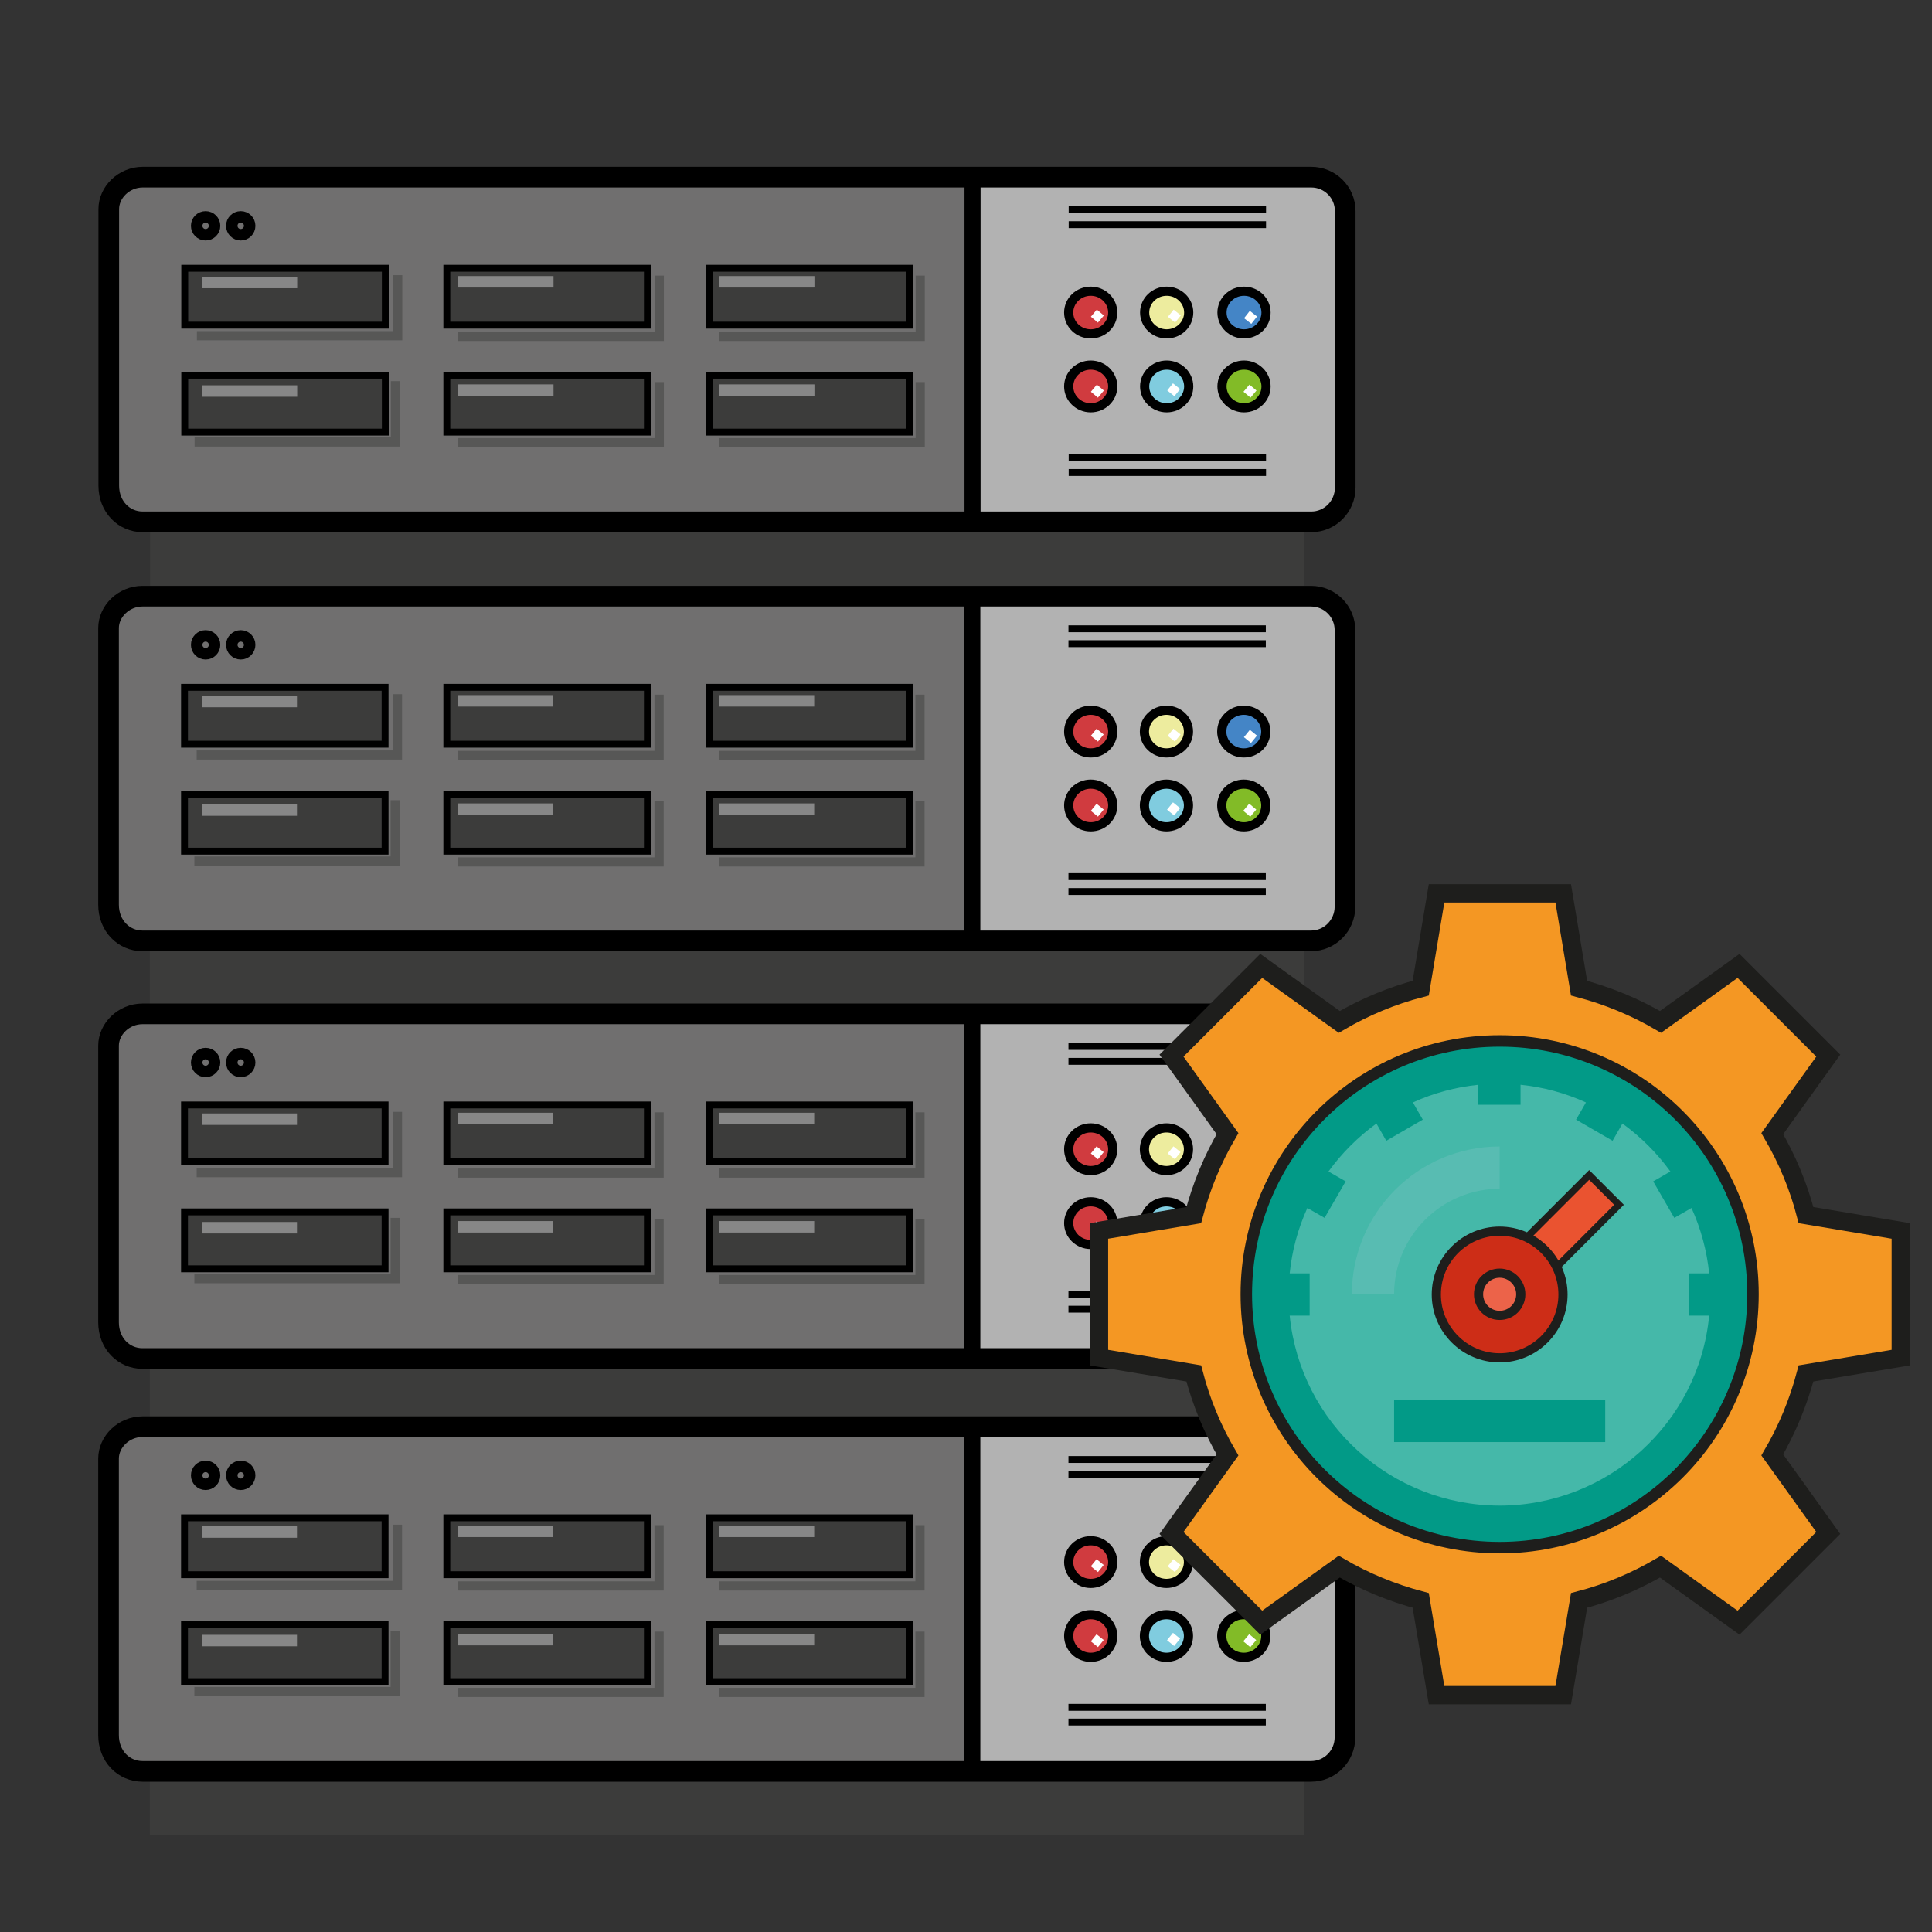 <?xml version="1.0" encoding="utf-8"?>
<!-- Generator: Adobe Illustrator 24.1.2, SVG Export Plug-In . SVG Version: 6.00 Build 0)  -->
<svg version="1.1" id="Capa_1" xmlns="http://www.w3.org/2000/svg" xmlns:xlink="http://www.w3.org/1999/xlink" x="0px" y="0px"
	 viewBox="0 0 841.9 841.9" style="enable-background:new 0 0 841.9 841.9;" xml:space="preserve">
<rect x="0" y="0" width="841.9" height="841.9" fill="#333333" stroke="none"/>
<style type="text/css">
	.st0{fill:#B2B2B2;}
	.st1{fill:#706F6F;}
	.st2{fill:#3C3C3B;}
	.st3{fill:none;stroke:#000000;stroke-width:9;stroke-linecap:round;stroke-miterlimit:10;}
	.st4{fill:none;stroke:#000000;stroke-width:7;stroke-linecap:round;stroke-miterlimit:10;}
	.st5{fill:#3C3C3B;stroke:#000000;stroke-width:3;stroke-miterlimit:10;}
	.st6{fill:#D03B3F;stroke:#000000;stroke-width:4;stroke-miterlimit:10;}
	.st7{fill:#EDEC9E;stroke:#000000;stroke-width:4;stroke-miterlimit:10;}
	.st8{fill:#80CCDF;stroke:#000000;stroke-width:4;stroke-miterlimit:10;}
	.st9{fill:#4485C6;stroke:#000000;stroke-width:4;stroke-miterlimit:10;}
	.st10{fill:#82BB27;stroke:#000000;stroke-width:4;stroke-miterlimit:10;}
	.st11{fill:none;stroke:#575756;stroke-width:4;stroke-miterlimit:10;}
	.st12{fill:none;stroke:#FFFFFF;stroke-width:4;stroke-miterlimit:10;}
	.st13{fill:none;stroke:#000000;stroke-width:3;stroke-miterlimit:10;}
	.st14{fill:none;stroke:#878787;stroke-width:5;stroke-miterlimit:10;}
	.st15{fill:none;stroke:#000000;stroke-width:5;stroke-miterlimit:10;}
	.st16{fill:#F49723;stroke:#1E1E1C;stroke-width:8;stroke-miterlimit:10;}
	.st17{fill:#45B8A9;}
	.st18{fill:#EC6349;}
	.st19{fill:#EA5330;stroke:#1E1E1C;stroke-width:3;stroke-miterlimit:10;}
	.st20{fill:#029A87;}
	.st21{fill:#58BCB2;}
	.st22{fill:#CD2D17;stroke:#1E1E1C;stroke-width:4;stroke-miterlimit:10;}
	.st23{fill:none;stroke:#1E1E1C;stroke-width:5;stroke-miterlimit:10;}
</style>
<g id="Capa_2_1_">
</g>
<a id="Capa_7" xlink:href="https://ginernet.com/vps-optimizado/" >
	<g>
		<g>
			<rect x="423.7" y="261.7" class="st0" width="158.7" height="148.3"/>
			<rect x="50.1" y="260.8" class="st1" width="373.6" height="148.3"/>
			<rect x="65.3" y="409.5" class="st2" width="502.8" height="28.3"/>
			<g>
				<path class="st3" d="M571.3,410H62.1c-8.2,0-14.8-6.6-14.8-15.8V273.7c0-7.3,6.6-13.9,14.8-13.9h509.2c8.2,0,14.8,6.6,14.8,14.8
					v120.5C586.1,403.3,579.5,410,571.3,410z"/>
				<line class="st4" x1="423.7" y1="259.8" x2="423.7" y2="410"/>
				<rect x="80.4" y="299.5" class="st5" width="87.4" height="24.8"/>
				<rect x="194.7" y="299.5" class="st5" width="87.4" height="24.8"/>
				<rect x="309" y="299.5" class="st5" width="87.4" height="24.8"/>
				<rect x="80.4" y="346.1" class="st5" width="87.4" height="24.8"/>
				<rect x="194.7" y="346.1" class="st5" width="87.4" height="24.8"/>
				<rect x="309" y="346.1" class="st5" width="87.4" height="24.8"/>
				<ellipse class="st6" cx="475.3" cy="318.8" rx="9.6" ry="9.3"/>
				<ellipse class="st6" cx="475.3" cy="351" rx="9.6" ry="9.3"/>
				<ellipse class="st7" cx="508.3" cy="318.8" rx="9.6" ry="9.3"/>
				<ellipse class="st8" cx="508.3" cy="351" rx="9.6" ry="9.3"/>
				<ellipse class="st9" cx="542" cy="318.8" rx="9.6" ry="9.3"/>
				<ellipse class="st10" cx="542" cy="351" rx="9.6" ry="9.3"/>
				<polyline class="st11" points="84.7,375.2 172.2,375.2 172.2,348.7 				"/>
			</g>
			<polyline class="st11" points="199.7,375.6 287.2,375.6 287.2,349.1 			"/>
			<polyline class="st11" points="313.4,375.6 400.9,375.6 400.9,349.1 			"/>
			<polyline class="st11" points="199.7,329.2 287.2,329.2 287.2,302.7 			"/>
			<polyline class="st11" points="313.4,329.2 400.9,329.2 400.9,302.7 			"/>
			<polyline class="st11" points="85.7,329 173.2,329 173.2,302.5 			"/>
			<line class="st12" x1="512.7" y1="350.9" x2="510.1" y2="354.1"/>
			<line class="st12" x1="545.9" y1="351.5" x2="543.3" y2="354.6"/>
			<line class="st12" x1="479.4" y1="351.5" x2="476.9" y2="354.6"/>
			<line class="st12" x1="479.4" y1="318.8" x2="476.9" y2="321.9"/>
			<line class="st12" x1="512.9" y1="318.8" x2="510.4" y2="321.9"/>
			<line class="st12" x1="546.2" y1="319.3" x2="543.6" y2="322.5"/>
			<line class="st13" x1="465.6" y1="388.5" x2="551.6" y2="388.5"/>
			<line class="st13" x1="465.6" y1="280.5" x2="551.6" y2="280.5"/>
			<line class="st14" x1="88" y1="305.7" x2="129.4" y2="305.7"/>
			<line class="st14" x1="199.7" y1="305.4" x2="241.1" y2="305.4"/>
			<line class="st14" x1="313.4" y1="305.4" x2="354.8" y2="305.4"/>
			<line class="st14" x1="88" y1="353" x2="129.4" y2="353"/>
			<line class="st14" x1="199.7" y1="352.6" x2="241.1" y2="352.6"/>
			<line class="st14" x1="313.4" y1="352.6" x2="354.8" y2="352.6"/>
			<circle class="st15" cx="89.6" cy="281" r="3.9"/>
			<circle class="st15" cx="104.9" cy="281" r="3.9"/>
			<line class="st13" x1="465.6" y1="382" x2="551.6" y2="382"/>
			<line class="st13" x1="465.6" y1="274" x2="551.6" y2="274"/>
		</g>
		<g>
			<rect x="423.8" y="79.1" class="st0" width="158.7" height="148.3"/>
			<rect x="50.2" y="78.1" class="st1" width="373.6" height="148.3"/>
			<rect x="65.4" y="226.9" class="st2" width="502.8" height="28.3"/>
			<g>
				<path class="st3" d="M571.4,227.4H62.2c-8.2,0-14.8-6.6-14.8-15.8V91.1c0-7.3,6.6-13.9,14.8-13.9h509.2
					c8.2,0,14.8,6.6,14.8,14.8v120.5C586.2,220.7,579.6,227.4,571.4,227.4z"/>
				<line class="st4" x1="423.8" y1="77.2" x2="423.8" y2="227.4"/>
				<rect x="80.5" y="116.9" class="st5" width="87.4" height="24.8"/>
				<rect x="194.7" y="116.9" class="st5" width="87.4" height="24.8"/>
				<rect x="309" y="116.9" class="st5" width="87.4" height="24.8"/>
				<rect x="80.5" y="163.5" class="st5" width="87.4" height="24.8"/>
				<rect x="194.7" y="163.5" class="st5" width="87.4" height="24.8"/>
				<rect x="309" y="163.5" class="st5" width="87.4" height="24.8"/>
				<ellipse class="st6" cx="475.3" cy="136.2" rx="9.6" ry="9.3"/>
				<ellipse class="st6" cx="475.3" cy="168.4" rx="9.6" ry="9.3"/>
				<ellipse class="st7" cx="508.4" cy="136.2" rx="9.6" ry="9.3"/>
				<ellipse class="st8" cx="508.4" cy="168.4" rx="9.6" ry="9.3"/>
				<ellipse class="st9" cx="542.1" cy="136.2" rx="9.6" ry="9.3"/>
				<ellipse class="st10" cx="542.1" cy="168.4" rx="9.6" ry="9.3"/>
				<polyline class="st11" points="84.8,192.6 172.3,192.6 172.3,166.1 				"/>
			</g>
			<polyline class="st11" points="199.7,192.9 287.3,192.9 287.3,166.5 			"/>
			<polyline class="st11" points="313.5,192.9 401,192.9 401,166.5 			"/>
			<polyline class="st11" points="199.7,146.6 287.3,146.6 287.3,120.1 			"/>
			<polyline class="st11" points="313.5,146.6 401,146.6 401,120.1 			"/>
			<polyline class="st11" points="85.8,146.3 173.3,146.3 173.3,119.9 			"/>
			<line class="st12" x1="512.7" y1="168.3" x2="510.2" y2="171.4"/>
			<line class="st12" x1="546" y1="168.9" x2="543.4" y2="172"/>
			<line class="st12" x1="479.5" y1="168.9" x2="476.9" y2="172"/>
			<line class="st12" x1="479.5" y1="136.2" x2="476.9" y2="139.3"/>
			<line class="st12" x1="513" y1="136.2" x2="510.5" y2="139.3"/>
			<line class="st12" x1="546.2" y1="136.7" x2="543.7" y2="139.9"/>
			<line class="st13" x1="465.7" y1="205.9" x2="551.7" y2="205.9"/>
			<line class="st13" x1="465.7" y1="97.9" x2="551.7" y2="97.9"/>
			<line class="st14" x1="88.1" y1="123.1" x2="129.5" y2="123.1"/>
			<line class="st14" x1="199.7" y1="122.8" x2="241.2" y2="122.8"/>
			<line class="st14" x1="313.5" y1="122.8" x2="354.9" y2="122.8"/>
			<line class="st14" x1="88.1" y1="170.4" x2="129.5" y2="170.4"/>
			<line class="st14" x1="199.7" y1="170" x2="241.2" y2="170"/>
			<line class="st14" x1="313.5" y1="170" x2="354.9" y2="170"/>
			<circle class="st15" cx="89.6" cy="98.4" r="3.9"/>
			<circle class="st15" cx="104.9" cy="98.4" r="3.9"/>
			<line class="st13" x1="465.7" y1="199.4" x2="551.7" y2="199.4"/>
			<line class="st13" x1="465.7" y1="91.4" x2="551.7" y2="91.4"/>
		</g>
		<g>
			<rect x="423.7" y="443.7" class="st0" width="158.7" height="148.3"/>
			<rect x="50.1" y="442.8" class="st1" width="373.6" height="148.3"/>
			<rect x="65.3" y="591.5" class="st2" width="502.8" height="28.3"/>
			<g>
				<path class="st3" d="M571.3,592H62.1c-8.2,0-14.8-6.6-14.8-15.8V455.7c0-7.3,6.6-13.9,14.8-13.9h509.2c8.2,0,14.8,6.6,14.8,14.8
					v120.5C586.1,585.3,579.5,592,571.3,592z"/>
				<line class="st4" x1="423.7" y1="441.8" x2="423.7" y2="592"/>
				<rect x="80.4" y="481.5" class="st5" width="87.4" height="24.8"/>
				<rect x="194.7" y="481.5" class="st5" width="87.4" height="24.8"/>
				<rect x="309" y="481.5" class="st5" width="87.4" height="24.8"/>
				<rect x="80.4" y="528.1" class="st5" width="87.4" height="24.8"/>
				<rect x="194.7" y="528.1" class="st5" width="87.4" height="24.8"/>
				<rect x="309" y="528.1" class="st5" width="87.4" height="24.8"/>
				<ellipse class="st6" cx="475.3" cy="500.8" rx="9.6" ry="9.3"/>
				<ellipse class="st6" cx="475.3" cy="533" rx="9.6" ry="9.3"/>
				<ellipse class="st7" cx="508.3" cy="500.8" rx="9.6" ry="9.3"/>
				<ellipse class="st8" cx="508.3" cy="533" rx="9.6" ry="9.3"/>
				<ellipse class="st9" cx="542" cy="500.8" rx="9.6" ry="9.3"/>
				<ellipse class="st10" cx="542" cy="533" rx="9.6" ry="9.3"/>
				<polyline class="st11" points="84.7,557.2 172.2,557.2 172.2,530.7 				"/>
			</g>
			<polyline class="st11" points="199.7,557.6 287.2,557.6 287.2,531.1 			"/>
			<polyline class="st11" points="313.4,557.6 400.9,557.6 400.9,531.1 			"/>
			<polyline class="st11" points="199.7,511.2 287.2,511.2 287.2,484.7 			"/>
			<polyline class="st11" points="313.4,511.2 400.9,511.2 400.9,484.7 			"/>
			<polyline class="st11" points="85.7,511 173.2,511 173.2,484.5 			"/>
			<line class="st12" x1="512.7" y1="532.9" x2="510.1" y2="536.1"/>
			<line class="st12" x1="545.9" y1="533.5" x2="543.3" y2="536.6"/>
			<line class="st12" x1="479.4" y1="533.5" x2="476.9" y2="536.6"/>
			<line class="st12" x1="479.4" y1="500.8" x2="476.9" y2="503.9"/>
			<line class="st12" x1="512.9" y1="500.8" x2="510.4" y2="503.9"/>
			<line class="st12" x1="546.2" y1="501.3" x2="543.6" y2="504.5"/>
			<line class="st13" x1="465.6" y1="570.5" x2="551.6" y2="570.5"/>
			<line class="st13" x1="465.6" y1="462.5" x2="551.6" y2="462.5"/>
			<line class="st14" x1="88" y1="487.7" x2="129.4" y2="487.7"/>
			<line class="st14" x1="199.7" y1="487.4" x2="241.1" y2="487.4"/>
			<line class="st14" x1="313.4" y1="487.4" x2="354.8" y2="487.4"/>
			<line class="st14" x1="88" y1="535" x2="129.4" y2="535"/>
			<line class="st14" x1="199.7" y1="534.6" x2="241.1" y2="534.6"/>
			<line class="st14" x1="313.4" y1="534.6" x2="354.8" y2="534.6"/>
			<circle class="st15" cx="89.6" cy="463" r="3.9"/>
			<circle class="st15" cx="104.9" cy="463" r="3.9"/>
			<line class="st13" x1="465.6" y1="564" x2="551.6" y2="564"/>
			<line class="st13" x1="465.6" y1="456" x2="551.6" y2="456"/>
		</g>
		<g>
			<rect x="423.7" y="623.6" class="st0" width="158.7" height="148.3"/>
			<rect x="50.1" y="622.7" class="st1" width="373.6" height="148.3"/>
			<rect x="65.3" y="771.4" class="st2" width="502.8" height="28.3"/>
			<g>
				<path class="st3" d="M571.3,771.9H62.1c-8.2,0-14.8-6.6-14.8-15.8V635.6c0-7.3,6.6-13.9,14.8-13.9h509.2
					c8.2,0,14.8,6.6,14.8,14.8v120.5C586.1,765.3,579.5,771.9,571.3,771.9z"/>
				<line class="st4" x1="423.7" y1="621.7" x2="423.7" y2="771.9"/>
				<rect x="80.4" y="661.4" class="st5" width="87.4" height="24.8"/>
				<rect x="194.7" y="661.4" class="st5" width="87.4" height="24.8"/>
				<rect x="309" y="661.4" class="st5" width="87.4" height="24.8"/>
				<rect x="80.4" y="708" class="st5" width="87.4" height="24.8"/>
				<rect x="194.7" y="708" class="st5" width="87.4" height="24.8"/>
				<rect x="309" y="708" class="st5" width="87.4" height="24.8"/>
				<ellipse class="st6" cx="475.3" cy="680.7" rx="9.6" ry="9.3"/>
				<ellipse class="st6" cx="475.3" cy="712.9" rx="9.6" ry="9.3"/>
				<ellipse class="st7" cx="508.3" cy="680.7" rx="9.6" ry="9.3"/>
				<ellipse class="st8" cx="508.3" cy="712.9" rx="9.6" ry="9.3"/>
				<ellipse class="st9" cx="542" cy="680.7" rx="9.6" ry="9.3"/>
				<ellipse class="st10" cx="542" cy="712.9" rx="9.6" ry="9.3"/>
				<polyline class="st11" points="84.7,737.1 172.2,737.1 172.2,710.6 				"/>
			</g>
			<polyline class="st11" points="199.7,737.5 287.2,737.5 287.2,711 			"/>
			<polyline class="st11" points="313.4,737.5 400.9,737.5 400.9,711 			"/>
			<polyline class="st11" points="199.7,691.1 287.2,691.1 287.2,664.6 			"/>
			<polyline class="st11" points="313.4,691.1 400.9,691.1 400.9,664.6 			"/>
			<polyline class="st11" points="85.7,690.9 173.2,690.9 173.2,664.4 			"/>
			<line class="st12" x1="512.7" y1="712.8" x2="510.1" y2="716"/>
			<line class="st12" x1="545.9" y1="713.4" x2="543.3" y2="716.5"/>
			<line class="st12" x1="479.4" y1="713.4" x2="476.9" y2="716.5"/>
			<line class="st12" x1="479.4" y1="680.7" x2="476.9" y2="683.8"/>
			<line class="st12" x1="512.9" y1="680.7" x2="510.4" y2="683.8"/>
			<line class="st12" x1="546.2" y1="681.2" x2="543.6" y2="684.4"/>
			<line class="st13" x1="465.6" y1="750.4" x2="551.6" y2="750.4"/>
			<line class="st13" x1="465.6" y1="642.4" x2="551.6" y2="642.4"/>
			<line class="st14" x1="88" y1="667.6" x2="129.4" y2="667.6"/>
			<line class="st14" x1="199.7" y1="667.3" x2="241.1" y2="667.3"/>
			<line class="st14" x1="313.4" y1="667.3" x2="354.8" y2="667.3"/>
			<line class="st14" x1="88" y1="714.9" x2="129.4" y2="714.9"/>
			<line class="st14" x1="199.7" y1="714.5" x2="241.1" y2="714.5"/>
			<line class="st14" x1="313.4" y1="714.5" x2="354.8" y2="714.5"/>
			<circle class="st15" cx="89.6" cy="642.9" r="3.9"/>
			<circle class="st15" cx="104.9" cy="642.9" r="3.9"/>
			<line class="st13" x1="465.6" y1="744" x2="551.6" y2="744"/>
			<line class="st13" x1="465.6" y1="636" x2="551.6" y2="636"/>
		</g>
		<g>
			<path class="st16" d="M787,598.5c-3.3,12.5-8.2,24.4-14.7,35.5l24.4,34l-39.1,39.1l-34-24.4c-11.1,6.5-23.1,11.5-35.5,14.7
				l-6.9,41.3h-55.2l-6.9-41.3c-12.5-3.3-24.4-8.2-35.5-14.7l-34,24.4l-39.1-39.1l24.4-34c-6.5-11.1-11.5-23.1-14.7-35.5l-41.3-6.9
				v-55.2l41.3-6.9c3.3-12.5,8.2-24.4,14.7-35.5l-24.4-34l39.1-39.1l34,24.4c11.1-6.5,23.1-11.5,35.5-14.7l6.9-41.3h55.2l6.9,41.3
				c12.5,3.3,24.4,8.2,35.5,14.7l34-24.4l39.1,39.1l-24.4,34c6.5,11.1,11.5,23.1,14.7,35.5l41.3,6.9v55.2L787,598.5z"/>
			<path class="st17" d="M754.7,564c0,45.3-30,85-73.6,97.3c-9,2.6-18.3,3.9-27.6,3.9c-55.9,0-101.2-45.3-101.2-101.2
				s45.3-101.2,101.2-101.2c17.8,0,35.2,4.7,50.6,13.5C735.4,494.4,754.7,527.9,754.7,564z"/>
			<path class="st18" d="M666.4,551.1c3.5,3.4,5.5,8.1,5.4,13c0,10.2-8.2,18.4-18.4,18.4c-10.2,0-18.4-8.2-18.4-18.4
				s8.2-18.4,18.4-18.4C658.3,545.6,663,547.6,666.4,551.1z"/>
			<path class="st19" d="M660,544.5l32.5-32.5l13,13L673,557.5L660,544.5z"/>
			<path class="st20" d="M653.5,453.6c-61,0-110.4,49.4-110.4,110.4s49.4,110.4,110.4,110.4c61,0,110.4-49.4,110.4-110.4
				C763.8,503.1,714.4,453.7,653.5,453.6z M653.5,656.1c-47.2-0.1-86.8-35.8-91.5-82.8h8.7v-18.4h-8.7c1-9.9,3.6-19.5,7.7-28.5
				l7.5,4.3l9.2-15.9l-7.5-4.3c5.8-8,12.9-15.1,20.9-20.9l4.3,7.5l15.9-9.2l-4.3-7.5c9-4.1,18.7-6.7,28.5-7.7v8.7h18.4v-8.7
				c9.9,1,19.5,3.6,28.5,7.7l-4.3,7.5l15.9,9.2l4.3-7.5c8,5.8,15.1,12.9,20.9,20.9l-7.5,4.3l9.2,15.9l7.5-4.3
				c4.1,9,6.7,18.7,7.7,28.5h-8.7v18.4h8.7C740.3,620.2,700.7,656,653.5,656.1z"/>
			<path class="st21" d="M607.5,564h-18.4c0-35.5,28.8-64.4,64.4-64.4V518C628.1,518.1,607.5,538.7,607.5,564z"/>
			<path class="st20" d="M607.5,610h92v18.4h-92V610z"/>
			<path class="st22" d="M653.5,591.7c-15.2,0-27.6-12.4-27.6-27.6s12.4-27.6,27.6-27.6s27.6,12.4,27.6,27.6
				S668.7,591.7,653.5,591.7z M653.5,554.8c-5.1,0-9.2,4.1-9.2,9.2s4.1,9.2,9.2,9.2s9.2-4.1,9.2-9.2S658.5,554.8,653.5,554.8z"/>
			<circle class="st23" cx="653.5" cy="564" r="110.4"/>
		</g>
	</g>
</a>
</svg>
